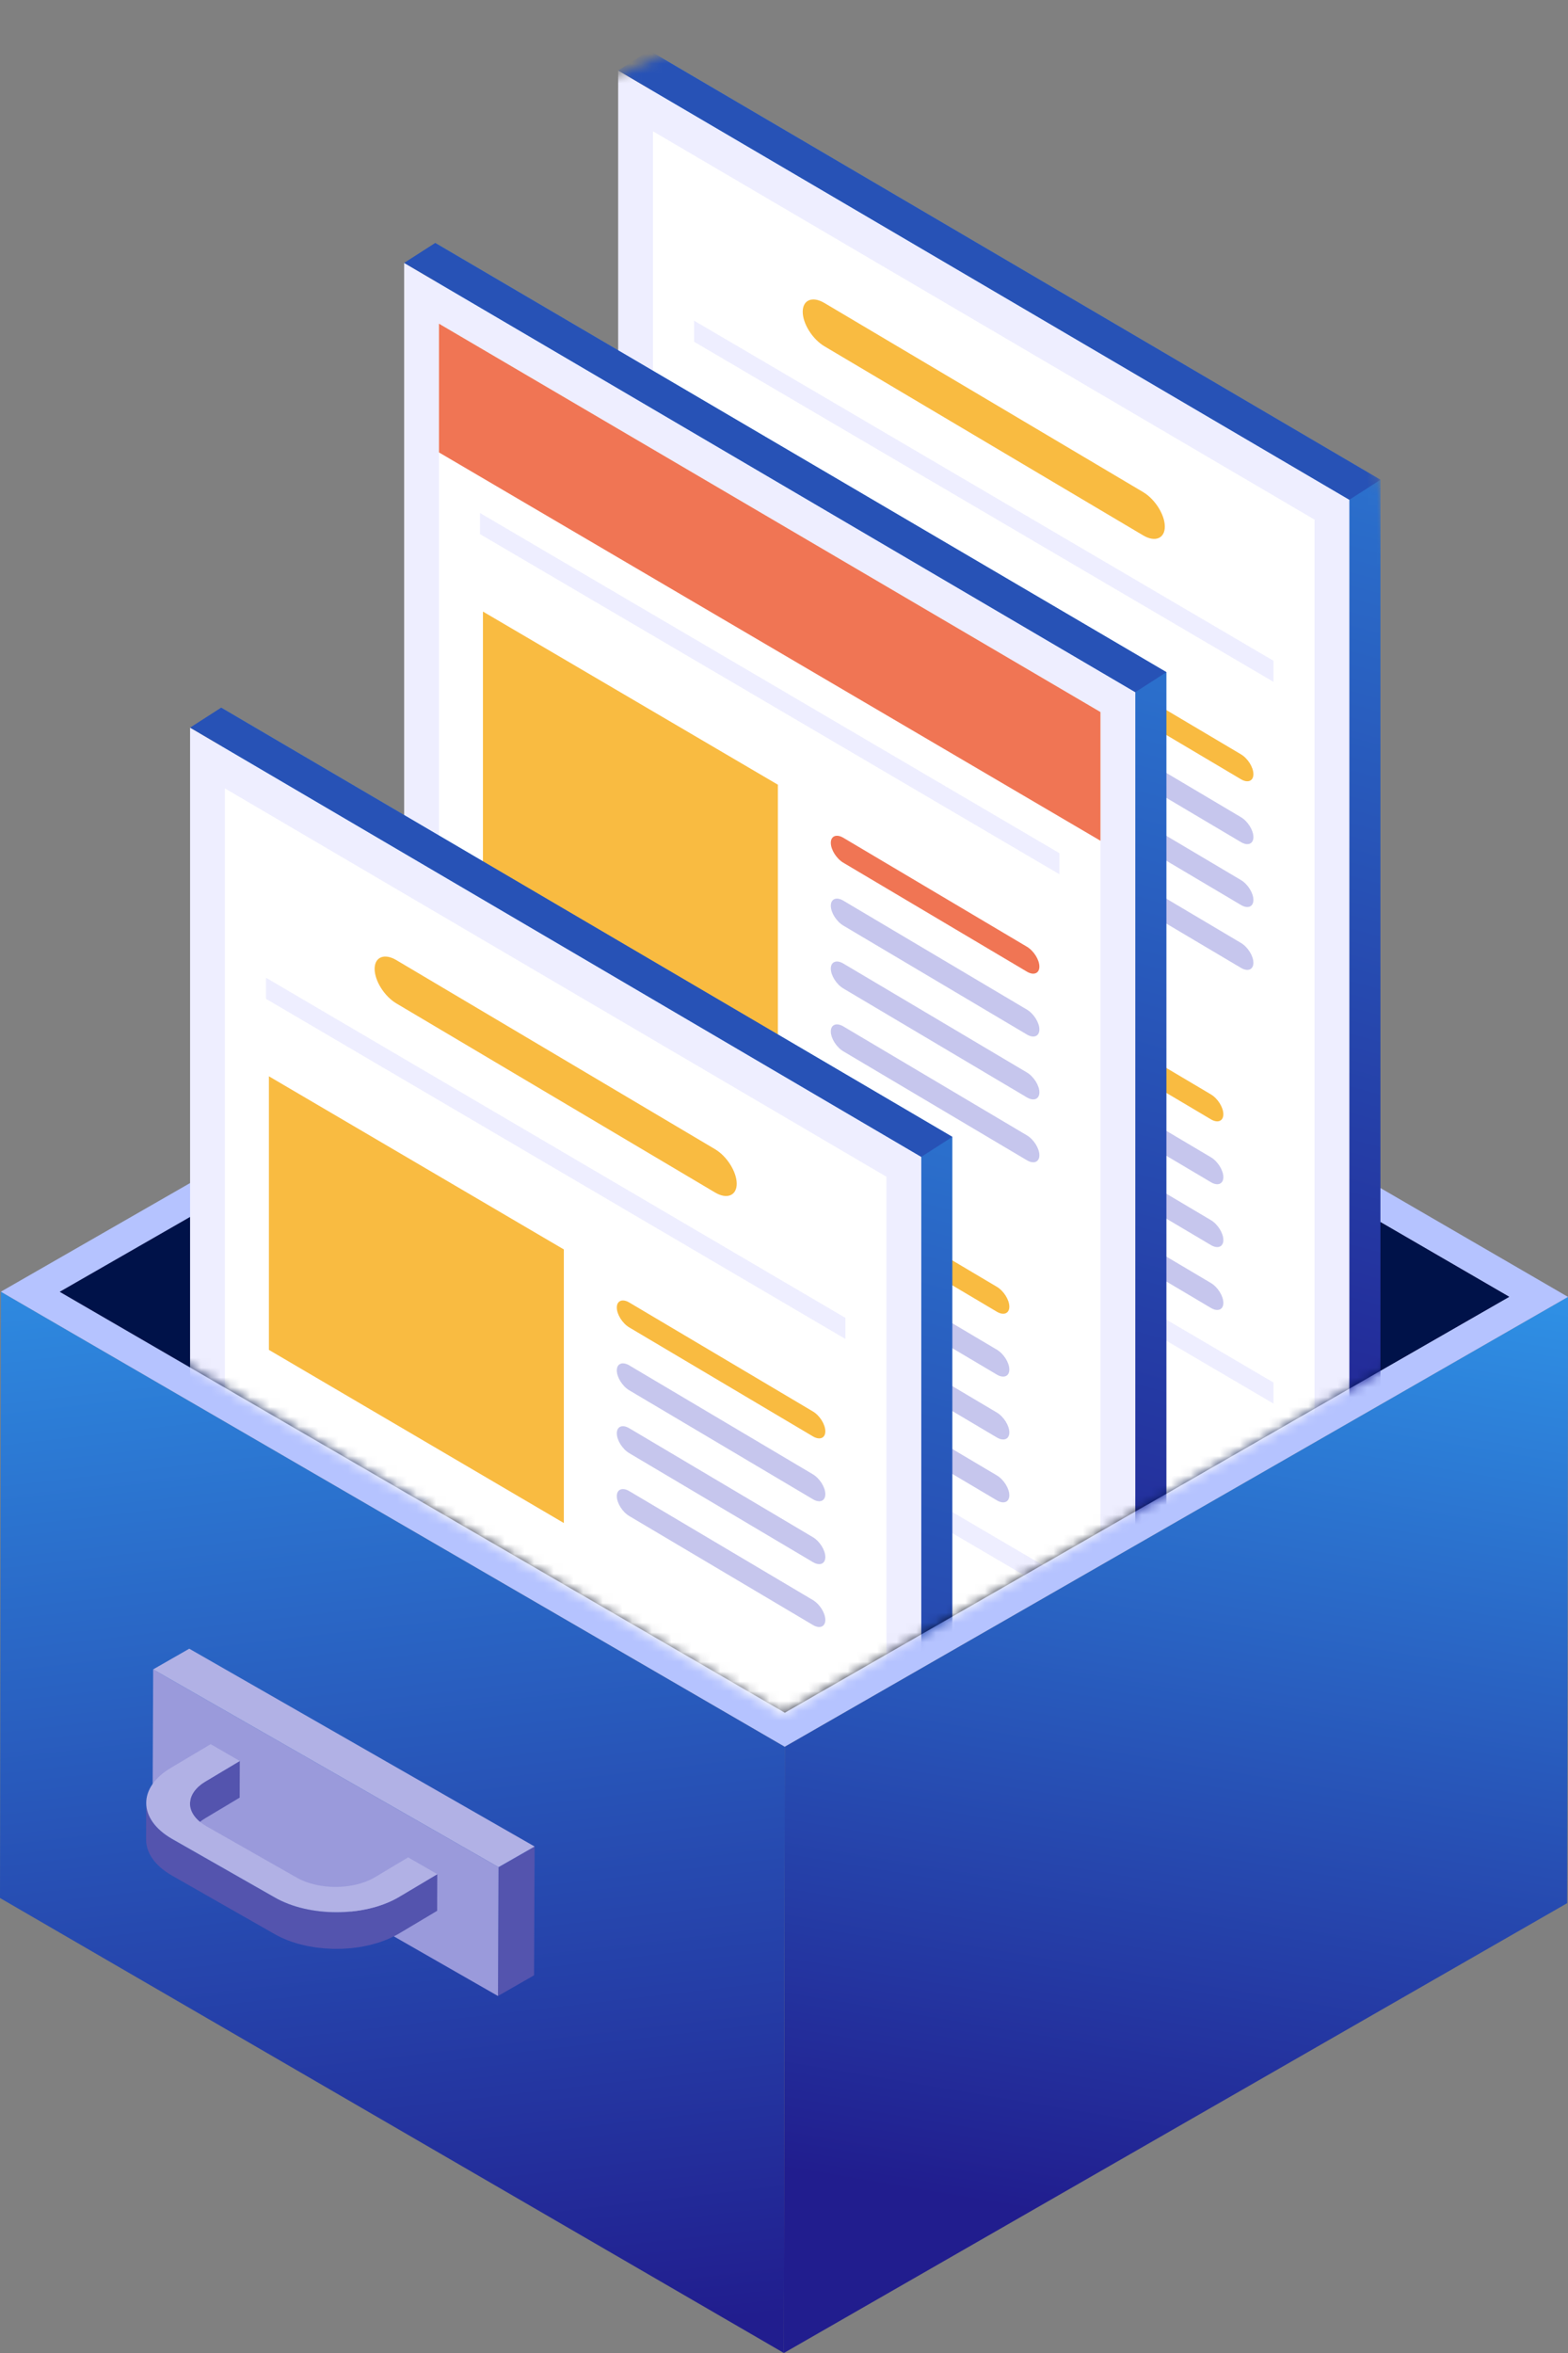 <svg width="160" height="240" viewBox="0 0 160 240" fill="none" xmlns="http://www.w3.org/2000/svg">
<rect x="0" y="0" width="160" height="240" fill="#808080" stroke="none"/>
<path d="M160 132.28L159.914 194.119L79.988 240L80.075 178.159L160 132.28Z" fill="url(#paint0_linear_1221_1031)"/>
<path d="M80.074 178.159L79.988 240L0 193.592L0.091 131.75L80.074 178.159Z" fill="url(#paint1_linear_1221_1031)"/>
<path d="M159.998 132.28L80.073 178.159L0.09 131.75L80.015 85.871L159.998 132.28Z" fill="#B5C3FF"/>
<path d="M6.09 131.761L43.067 153.212L80.002 132.016L117.018 153.498L153.995 132.271L80.002 89.337L6.09 131.761Z" fill="#001249"/>
<path d="M43.068 153.213L80.084 174.694L117.019 153.498L80.003 132.016L43.068 153.213Z" fill="#00061B"/>
<path d="M80.002 89.337V132.016L117.018 153.498L153.995 132.271L80.002 89.337Z" fill="#001249"/>
<path d="M54.553 188.341L54.495 201.477L50.812 203.588L50.87 190.447L54.553 188.341Z" fill="#5454AE"/>
<path d="M50.871 190.447L50.814 203.588L15.572 183.411L15.63 170.272L50.871 190.447Z" fill="#9A9ADB"/>
<path d="M54.553 188.341L50.87 190.447L15.629 170.272L19.312 168.163L54.553 188.341Z" fill="#B1B1E5"/>
<mask id="mask0_1221_1031" style="mask-type:luminance" maskUnits="userSpaceOnUse" x="5" y="0" width="149" height="175">
<path d="M153.933 132.367L79.882 174.887L5.994 131.649L10.876 31.047L80.146 0L137.691 29.186L153.933 132.367Z" fill="white"/>
</mask>
<g mask="url(#mask0_1221_1031)">
<path d="M66.248 122.712V5.156L140.86 48.937V166.494L137.69 168.531L66.248 122.712Z" fill="url(#paint2_linear_1221_1031)"/>
<path d="M63.078 124.749V7.192L137.69 50.973V168.531L63.078 124.749Z" fill="#EEEEFF"/>
<path d="M134.136 162.33V53.002L66.631 13.392V122.719L134.136 162.33Z" fill="white"/>
<path d="M70.822 32.705L129.945 67.397V69.548L70.822 34.856V32.705Z" fill="#EEEEFF"/>
<path d="M70.822 106.319L129.945 141.013V143.163L70.822 108.47V106.319Z" fill="#EEEEFF"/>
<path d="M101.215 88.321V60.416L71.119 42.755V70.661L101.215 88.321Z" fill="#F9BB41"/>
<path d="M126.628 79.481L107.892 68.37C107.192 67.955 106.621 67.043 106.621 66.344C106.621 65.644 107.192 65.412 107.892 65.827L126.628 76.938C127.328 77.354 127.898 78.266 127.898 78.965C127.898 79.665 127.328 79.897 126.628 79.481Z" fill="#F9BB41"/>
<path d="M126.628 85.894L107.892 74.784C107.192 74.368 106.621 73.456 106.621 72.757C106.621 72.057 107.192 71.825 107.892 72.24L126.628 83.351C127.328 83.767 127.898 84.679 127.898 85.378C127.898 86.078 127.328 86.31 126.628 85.894Z" fill="#C6C6ED"/>
<path d="M126.628 92.307L107.892 81.197C107.192 80.781 106.621 79.869 106.621 79.17C106.621 78.47 107.192 78.238 107.892 78.654L126.628 89.764C127.328 90.179 127.898 91.092 127.898 91.791C127.898 92.49 127.328 92.722 126.628 92.307Z" fill="#C6C6ED"/>
<path d="M126.628 98.72L107.892 87.609C107.192 87.194 106.621 86.282 106.621 85.582C106.621 84.883 107.192 84.651 107.892 85.066L126.628 96.177C127.328 96.592 127.898 97.504 127.898 98.204C127.898 98.903 127.328 99.135 126.628 98.72Z" fill="#C6C6ED"/>
<path d="M91.126 94.929L72.395 83.819C71.695 83.403 71.119 82.491 71.119 81.792C71.119 81.092 71.695 80.86 72.395 81.276L91.126 92.386C91.826 92.802 92.401 93.714 92.401 94.413C92.401 95.113 91.826 95.345 91.126 94.929Z" fill="#F9BB41"/>
<path d="M91.126 101.342L72.395 90.232C71.695 89.816 71.119 88.904 71.119 88.205C71.119 87.505 71.695 87.273 72.395 87.689L91.126 98.799C91.826 99.215 92.401 100.127 92.401 100.826C92.401 101.526 91.826 101.758 91.126 101.342Z" fill="#C6C6ED"/>
<path d="M91.126 107.755L72.395 96.645C71.695 96.229 71.119 95.317 71.119 94.618C71.119 93.918 71.695 93.686 72.395 94.102L91.126 105.212C91.826 105.628 92.401 106.54 92.401 107.239C92.401 107.938 91.826 108.171 91.126 107.755Z" fill="#C6C6ED"/>
<path d="M91.126 114.168L72.395 103.057C71.695 102.642 71.119 101.73 71.119 101.031C71.119 100.331 71.695 100.099 72.395 100.514L91.126 111.625C91.826 112.041 92.401 112.953 92.401 113.652C92.401 114.351 91.826 114.584 91.126 114.168Z" fill="#C6C6ED"/>
<path d="M123.561 114.168L104.825 103.057C104.125 102.642 103.555 101.73 103.555 101.031C103.555 100.331 104.125 100.099 104.825 100.514L123.561 111.625C124.261 112.041 124.832 112.953 124.832 113.652C124.832 114.351 124.261 114.584 123.561 114.168Z" fill="#F9BB41"/>
<path d="M123.561 120.581L104.825 109.471C104.125 109.055 103.555 108.143 103.555 107.444C103.555 106.744 104.125 106.512 104.825 106.928L123.561 118.038C124.261 118.454 124.832 119.366 124.832 120.065C124.832 120.764 124.261 120.997 123.561 120.581Z" fill="#C6C6ED"/>
<path d="M123.561 126.994L104.825 115.883C104.125 115.468 103.555 114.555 103.555 113.856C103.555 113.157 104.125 112.925 104.825 113.34L123.561 124.451C124.261 124.866 124.832 125.779 124.832 126.477C124.832 127.177 124.261 127.409 123.561 126.994Z" fill="#C6C6ED"/>
<path d="M123.561 133.406L104.825 122.296C104.125 121.88 103.555 120.968 103.555 120.269C103.555 119.569 104.125 119.337 104.825 119.753L123.561 130.863C124.261 131.279 124.832 132.191 124.832 132.89C124.832 133.59 124.261 133.822 123.561 133.406Z" fill="#C6C6ED"/>
<path d="M106.174 138.154L87.444 127.043C86.743 126.628 86.168 125.716 86.168 125.016C86.168 124.317 86.743 124.085 87.444 124.5L106.174 135.611C106.875 136.026 107.45 136.938 107.45 137.638C107.45 138.337 106.875 138.57 106.174 138.154Z" fill="#C6C6ED"/>
<path d="M116.648 54.608L84.121 35.318C82.907 34.596 81.91 33.013 81.91 31.798C81.91 30.584 82.907 30.181 84.121 30.903L116.648 50.193C117.861 50.915 118.859 52.498 118.859 53.712C118.859 54.926 117.861 55.33 116.648 54.608Z" fill="#F9BB41"/>
<path d="M66.248 5.156L63.078 7.192L137.69 50.973L140.86 48.937L66.248 5.156Z" fill="#2752B6"/>
<path d="M44.41 142.336V24.78L119.022 68.561V186.12L115.848 188.154L44.41 142.336Z" fill="url(#paint3_linear_1221_1031)"/>
<path d="M41.24 144.373V26.816L115.847 70.597V188.154L41.24 144.373Z" fill="#EEEEFF"/>
<path d="M112.293 181.954V72.627L44.793 33.016V142.343L112.293 181.954Z" fill="white"/>
<path d="M48.984 52.329L108.102 87.021V89.172L48.984 54.48V52.329Z" fill="#EEEEFF"/>
<path d="M48.984 125.943L108.102 160.637V162.787L48.984 128.094V125.943Z" fill="#EEEEFF"/>
<path d="M79.377 107.944V80.039L49.281 62.379V90.284L79.377 107.944Z" fill="#F9BB41"/>
<path d="M104.784 99.105L86.053 87.995C85.353 87.579 84.777 86.667 84.777 85.967C84.777 85.268 85.353 85.036 86.053 85.451L104.784 96.562C105.484 96.977 106.059 97.889 106.059 98.589C106.059 99.288 105.484 99.52 104.784 99.105Z" fill="#F07554"/>
<path d="M104.784 105.518L86.053 94.407C85.353 93.992 84.777 93.079 84.777 92.38C84.777 91.681 85.353 91.448 86.053 91.864L104.784 102.975C105.484 103.39 106.059 104.302 106.059 105.002C106.059 105.701 105.484 105.933 104.784 105.518Z" fill="#C6C6ED"/>
<path d="M104.784 111.931L86.053 100.82C85.353 100.405 84.777 99.493 84.777 98.793C84.777 98.094 85.353 97.862 86.053 98.277L104.784 109.388C105.484 109.803 106.059 110.715 106.059 111.415C106.059 112.114 105.484 112.346 104.784 111.931Z" fill="#C6C6ED"/>
<path d="M104.784 118.344L86.053 107.233C85.353 106.818 84.777 105.905 84.777 105.206C84.777 104.507 85.353 104.275 86.053 104.69L104.784 115.801C105.484 116.216 106.059 117.129 106.059 117.828C106.059 118.527 105.484 118.759 104.784 118.344Z" fill="#C6C6ED"/>
<path d="M69.288 114.553L50.552 103.443C49.852 103.028 49.281 102.115 49.281 101.416C49.281 100.717 49.852 100.484 50.552 100.9L69.288 112.01C69.988 112.426 70.558 113.338 70.558 114.037C70.558 114.737 69.988 114.969 69.288 114.553Z" fill="#F9BB41"/>
<path d="M69.288 120.966L50.552 109.856C49.852 109.44 49.281 108.528 49.281 107.829C49.281 107.129 49.852 106.897 50.552 107.313L69.288 118.423C69.988 118.839 70.558 119.751 70.558 120.45C70.558 121.15 69.988 121.382 69.288 120.966Z" fill="#C6C6ED"/>
<path d="M69.288 127.38L50.552 116.269C49.852 115.853 49.281 114.941 49.281 114.242C49.281 113.543 49.852 113.31 50.552 113.726L69.288 124.836C69.988 125.252 70.558 126.164 70.558 126.863C70.558 127.562 69.988 127.795 69.288 127.38Z" fill="#C6C6ED"/>
<path d="M69.288 133.792L50.552 122.681C49.852 122.266 49.281 121.354 49.281 120.654C49.281 119.955 49.852 119.723 50.552 120.138L69.288 131.249C69.988 131.664 70.558 132.576 70.558 133.276C70.558 133.975 69.988 134.207 69.288 133.792Z" fill="#C6C6ED"/>
<path d="M101.717 133.792L82.987 122.681C82.287 122.266 81.711 121.354 81.711 120.654C81.711 119.955 82.287 119.723 82.987 120.138L101.717 131.249C102.418 131.664 102.993 132.576 102.993 133.276C102.993 133.975 102.418 134.207 101.717 133.792Z" fill="#F9BB41"/>
<path d="M101.717 140.205L82.987 129.094C82.287 128.679 81.711 127.767 81.711 127.067C81.711 126.368 82.287 126.136 82.987 126.551L101.717 137.662C102.418 138.077 102.993 138.989 102.993 139.689C102.993 140.388 102.418 140.62 101.717 140.205Z" fill="#C6C6ED"/>
<path d="M101.717 146.618L82.987 135.507C82.287 135.092 81.711 134.18 81.711 133.48C81.711 132.781 82.287 132.549 82.987 132.964L101.717 144.074C102.418 144.49 102.993 145.402 102.993 146.102C102.993 146.801 102.418 147.033 101.717 146.618Z" fill="#C6C6ED"/>
<path d="M101.717 153.03L82.987 141.92C82.287 141.505 81.711 140.592 81.711 139.893C81.711 139.194 82.287 138.961 82.987 139.377L101.717 150.487C102.418 150.903 102.993 151.815 102.993 152.514C102.993 153.214 102.418 153.446 101.717 153.03Z" fill="#C6C6ED"/>
<path d="M84.335 157.778L65.599 146.667C64.899 146.252 64.328 145.34 64.328 144.64C64.328 143.941 64.899 143.709 65.599 144.124L84.335 155.235C85.035 155.651 85.606 156.563 85.606 157.262C85.606 157.961 85.035 158.194 84.335 157.778Z" fill="#C6C6ED"/>
<path d="M44.41 24.78L41.24 26.816L115.847 70.597L119.022 68.561L44.41 24.78Z" fill="#2752B6"/>
<path d="M112.293 72.627L44.793 33.016V46.146L112.293 85.756V72.627Z" fill="#F07554"/>
<path d="M22.566 189.734V72.179L97.178 115.96V233.518L94.009 235.553L22.566 189.734Z" fill="url(#paint4_linear_1221_1031)"/>
<path d="M19.396 191.773V74.215L94.009 117.996V235.553L19.396 191.773Z" fill="#EEEEFF"/>
<path d="M90.454 229.353V120.026L22.949 80.415V189.743L90.454 229.353Z" fill="white"/>
<path d="M27.143 99.728L86.266 134.421V136.572L27.143 101.879V99.728Z" fill="#EEEEFF"/>
<path d="M27.143 173.343L86.266 208.036V210.185L27.143 175.494V173.343Z" fill="#EEEEFF"/>
<path d="M57.534 155.344V127.439L27.438 109.779V137.684L57.534 155.344Z" fill="#F9BB41"/>
<path d="M82.946 146.505L64.21 135.394C63.51 134.978 62.94 134.066 62.94 133.367C62.94 132.668 63.51 132.435 64.21 132.851L82.946 143.962C83.646 144.377 84.217 145.289 84.217 145.989C84.217 146.688 83.646 146.92 82.946 146.505Z" fill="#F9BB41"/>
<path d="M82.946 152.917L64.21 141.807C63.51 141.391 62.94 140.479 62.94 139.78C62.94 139.081 63.51 138.848 64.21 139.264L82.946 150.374C83.646 150.79 84.217 151.702 84.217 152.402C84.217 153.101 83.646 153.333 82.946 152.917Z" fill="#C6C6ED"/>
<path d="M82.946 159.33L64.21 148.22C63.51 147.804 62.94 146.892 62.94 146.192C62.94 145.493 63.51 145.261 64.21 145.676L82.946 156.787C83.646 157.202 84.217 158.114 84.217 158.814C84.217 159.513 83.646 159.745 82.946 159.33Z" fill="#C6C6ED"/>
<path d="M82.946 165.743L64.21 154.632C63.51 154.217 62.94 153.305 62.94 152.605C62.94 151.906 63.51 151.674 64.21 152.089L82.946 163.2C83.646 163.615 84.217 164.527 84.217 165.227C84.217 165.926 83.646 166.158 82.946 165.743Z" fill="#C6C6ED"/>
<path d="M47.444 161.953L28.713 150.842C28.013 150.427 27.438 149.515 27.438 148.815C27.438 148.116 28.013 147.884 28.713 148.299L47.444 159.41C48.144 159.825 48.72 160.737 48.72 161.437C48.72 162.136 48.144 162.368 47.444 161.953Z" fill="#F9BB41"/>
<path d="M47.444 168.365L28.713 157.255C28.013 156.84 27.438 155.928 27.438 155.228C27.438 154.529 28.013 154.297 28.713 154.712L47.444 165.823C48.144 166.238 48.72 167.15 48.72 167.849C48.72 168.549 48.144 168.781 47.444 168.365Z" fill="#C6C6ED"/>
<path d="M47.444 174.779L28.713 163.668C28.013 163.253 27.438 162.34 27.438 161.641C27.438 160.941 28.013 160.709 28.713 161.125L47.444 172.236C48.144 172.651 48.72 173.563 48.72 174.262C48.72 174.962 48.144 175.194 47.444 174.779Z" fill="#C6C6ED"/>
<path d="M47.444 181.192L28.713 170.081C28.013 169.665 27.438 168.753 27.438 168.054C27.438 167.355 28.013 167.122 28.713 167.538L47.444 178.649C48.144 179.064 48.72 179.976 48.72 180.676C48.72 181.375 48.144 181.607 47.444 181.192Z" fill="#C6C6ED"/>
<path d="M79.882 181.192L61.146 170.081C60.446 169.665 59.875 168.753 59.875 168.054C59.875 167.355 60.446 167.122 61.146 167.538L79.882 178.649C80.582 179.064 81.152 179.976 81.152 180.676C81.152 181.375 80.582 181.607 79.882 181.192Z" fill="#F9BB41"/>
<path d="M79.882 187.604L61.146 176.494C60.446 176.078 59.875 175.166 59.875 174.467C59.875 173.768 60.446 173.535 61.146 173.951L79.882 185.062C80.582 185.478 81.152 186.388 81.152 187.087C81.152 187.786 80.582 188.02 79.882 187.604Z" fill="#C6C6ED"/>
<path d="M72.965 121.631L40.437 102.341C39.224 101.62 38.227 100.036 38.227 98.822C38.227 97.607 39.224 97.204 40.437 97.925L72.965 117.216C74.178 117.937 75.175 119.521 75.175 120.736C75.175 121.95 74.178 122.353 72.965 121.631Z" fill="#F9BB41"/>
<path d="M22.566 72.179L19.396 74.215L94.009 117.996L97.178 115.96L22.566 72.179Z" fill="#2752B6"/>
</g>
<path d="M21.009 185.416C20.933 185.459 20.866 185.507 20.798 185.55C20.726 185.593 20.654 185.641 20.592 185.684C20.539 185.727 20.487 185.765 20.439 185.809C20.376 185.856 20.319 185.904 20.261 185.952L20.17 186.043C20.084 186.124 20.002 186.211 19.93 186.297L19.844 186.412C19.791 186.474 19.748 186.541 19.71 186.608L19.633 186.732C19.604 186.79 19.58 186.847 19.552 186.905C19.532 186.948 19.513 186.996 19.494 187.039C19.475 187.096 19.46 187.154 19.446 187.206C19.436 187.254 19.422 187.302 19.413 187.35C19.398 187.412 19.398 187.47 19.393 187.527C19.389 187.585 19.379 187.637 19.379 187.69L19.389 183.952V183.904L19.403 183.789C19.408 183.73 19.413 183.671 19.422 183.613L19.427 183.583L19.456 183.47C19.47 183.414 19.484 183.358 19.504 183.302L19.518 183.268L19.566 183.165C19.59 183.108 19.614 183.049 19.648 182.992L19.667 182.95L19.719 182.868C19.762 182.802 19.806 182.736 19.854 182.672L19.892 182.615L19.945 182.559C20.017 182.472 20.093 182.387 20.18 182.304L20.237 182.242L20.276 182.212C20.328 182.164 20.386 182.117 20.448 182.07C20.496 182.028 20.549 181.987 20.602 181.947C20.669 181.901 20.736 181.857 20.808 181.812C20.856 181.78 20.899 181.747 20.952 181.716L21.019 181.675L24.467 179.615L24.457 183.354L21.009 185.416Z" fill="#5454AE"/>
<path d="M14.918 183.891C14.918 185.22 15.795 186.546 17.55 187.561L28.033 193.535C28.244 193.655 28.465 193.765 28.686 193.875C28.762 193.908 28.844 193.942 28.921 193.975C29.069 194.038 29.218 194.105 29.366 194.167C29.678 194.287 30 194.392 30.326 194.488C30.426 194.516 30.527 194.54 30.633 194.569C30.815 194.617 30.997 194.665 31.184 194.703C31.304 194.732 31.428 194.756 31.553 194.78C31.711 194.808 31.865 194.837 32.023 194.861C32.157 194.88 32.292 194.899 32.421 194.919C32.57 194.938 32.718 194.952 32.867 194.966C33.006 194.981 33.141 194.99 33.279 195C33.428 195.009 33.582 195.019 33.73 195.024C33.865 195.029 34.004 195.033 34.138 195.038C34.301 195.038 34.464 195.038 34.627 195.033C34.757 195.033 34.886 195.029 35.011 195.024C35.212 195.014 35.413 195 35.615 194.986C35.72 194.976 35.826 194.966 35.931 194.957C36.272 194.923 36.612 194.875 36.943 194.818C37.058 194.794 37.169 194.77 37.279 194.746C37.442 194.713 37.61 194.684 37.773 194.641C37.893 194.612 38.008 194.579 38.123 194.55C38.276 194.507 38.43 194.464 38.583 194.416C38.67 194.392 38.751 194.358 38.837 194.33C39.077 194.248 39.307 194.162 39.538 194.066C39.624 194.028 39.71 193.995 39.792 193.956C40.084 193.827 40.367 193.688 40.631 193.535L44.621 191.161L44.606 194.899L40.621 197.274C40.353 197.427 40.07 197.566 39.782 197.695C39.696 197.733 39.614 197.767 39.528 197.805C39.298 197.901 39.068 197.987 38.828 198.069C38.775 198.088 38.722 198.112 38.67 198.131L38.569 198.155C38.42 198.203 38.267 198.246 38.113 198.289C37.993 198.317 37.878 198.351 37.763 198.38C37.6 198.423 37.432 198.452 37.269 198.485C37.173 198.504 37.078 198.528 36.982 198.547L36.934 198.557C36.598 198.614 36.262 198.662 35.922 198.696L35.845 198.705C35.764 198.715 35.687 198.715 35.605 198.724C35.404 198.739 35.203 198.753 35.001 198.763C34.953 198.763 34.905 198.772 34.857 198.772H34.617C34.454 198.777 34.291 198.777 34.128 198.777C34.066 198.772 34.008 198.777 33.946 198.777C33.869 198.772 33.797 198.767 33.721 198.763C33.567 198.758 33.419 198.748 33.27 198.739C33.203 198.734 33.136 198.734 33.069 198.729C32.997 198.724 32.929 198.71 32.858 198.705C32.709 198.691 32.56 198.677 32.411 198.657C32.344 198.648 32.273 198.643 32.205 198.633C32.138 198.624 32.076 198.609 32.014 198.6C31.855 198.576 31.697 198.547 31.544 198.519C31.467 198.504 31.395 198.495 31.318 198.48C31.27 198.471 31.222 198.452 31.174 198.442C30.987 198.404 30.8 198.356 30.618 198.308C30.546 198.289 30.465 198.274 30.393 198.25L30.316 198.227C29.985 198.131 29.669 198.025 29.357 197.906L29.309 197.887C29.17 197.834 29.04 197.772 28.906 197.714C28.829 197.681 28.753 197.647 28.676 197.614C28.451 197.504 28.235 197.394 28.024 197.274L17.541 191.299C15.781 190.284 14.903 188.958 14.908 187.632L14.918 183.891Z" fill="#5454AE"/>
<path d="M44.621 191.161L40.631 193.535C37.164 195.546 31.525 195.546 28.034 193.535L17.551 187.561C14.06 185.545 14.041 182.287 17.508 180.274L21.497 177.902L24.466 179.615L21.018 181.675C18.836 182.941 18.846 184.99 21.037 186.258L30.273 191.51C32.469 192.779 36.018 192.774 38.2 191.51L41.648 189.447L44.621 191.161Z" fill="#B1B1E5"/>
<defs>
<linearGradient id="paint0_linear_1221_1031" x1="107.178" y1="225.958" x2="130.023" y2="90.166" gradientUnits="userSpaceOnUse">
<stop stop-color="#211D8E"/>
<stop offset="0.8" stop-color="#309BED"/>
<stop offset="1" stop-color="#31A7F6"/>
</linearGradient>
<linearGradient id="paint1_linear_1221_1031" x1="-4.556" y1="245.825" x2="-23.387" y2="83.195" gradientUnits="userSpaceOnUse">
<stop stop-color="#211D8E"/>
<stop offset="0.8" stop-color="#309BED"/>
<stop offset="1" stop-color="#31A7F6"/>
</linearGradient>
<linearGradient id="paint2_linear_1221_1031" x1="91.603" y1="147.234" x2="145.513" y2="-49.795" gradientUnits="userSpaceOnUse">
<stop stop-color="#211D8E"/>
<stop offset="0.8" stop-color="#309BED"/>
<stop offset="1" stop-color="#31A7F6"/>
</linearGradient>
<linearGradient id="paint3_linear_1221_1031" x1="69.765" y1="166.857" x2="123.675" y2="-30.171" gradientUnits="userSpaceOnUse">
<stop stop-color="#211D8E"/>
<stop offset="0.8" stop-color="#309BED"/>
<stop offset="1" stop-color="#31A7F6"/>
</linearGradient>
<linearGradient id="paint4_linear_1221_1031" x1="47.921" y1="214.256" x2="101.831" y2="17.228" gradientUnits="userSpaceOnUse">
<stop stop-color="#211D8E"/>
<stop offset="0.8" stop-color="#309BED"/>
<stop offset="1" stop-color="#31A7F6"/>
</linearGradient>
</defs>
</svg>
